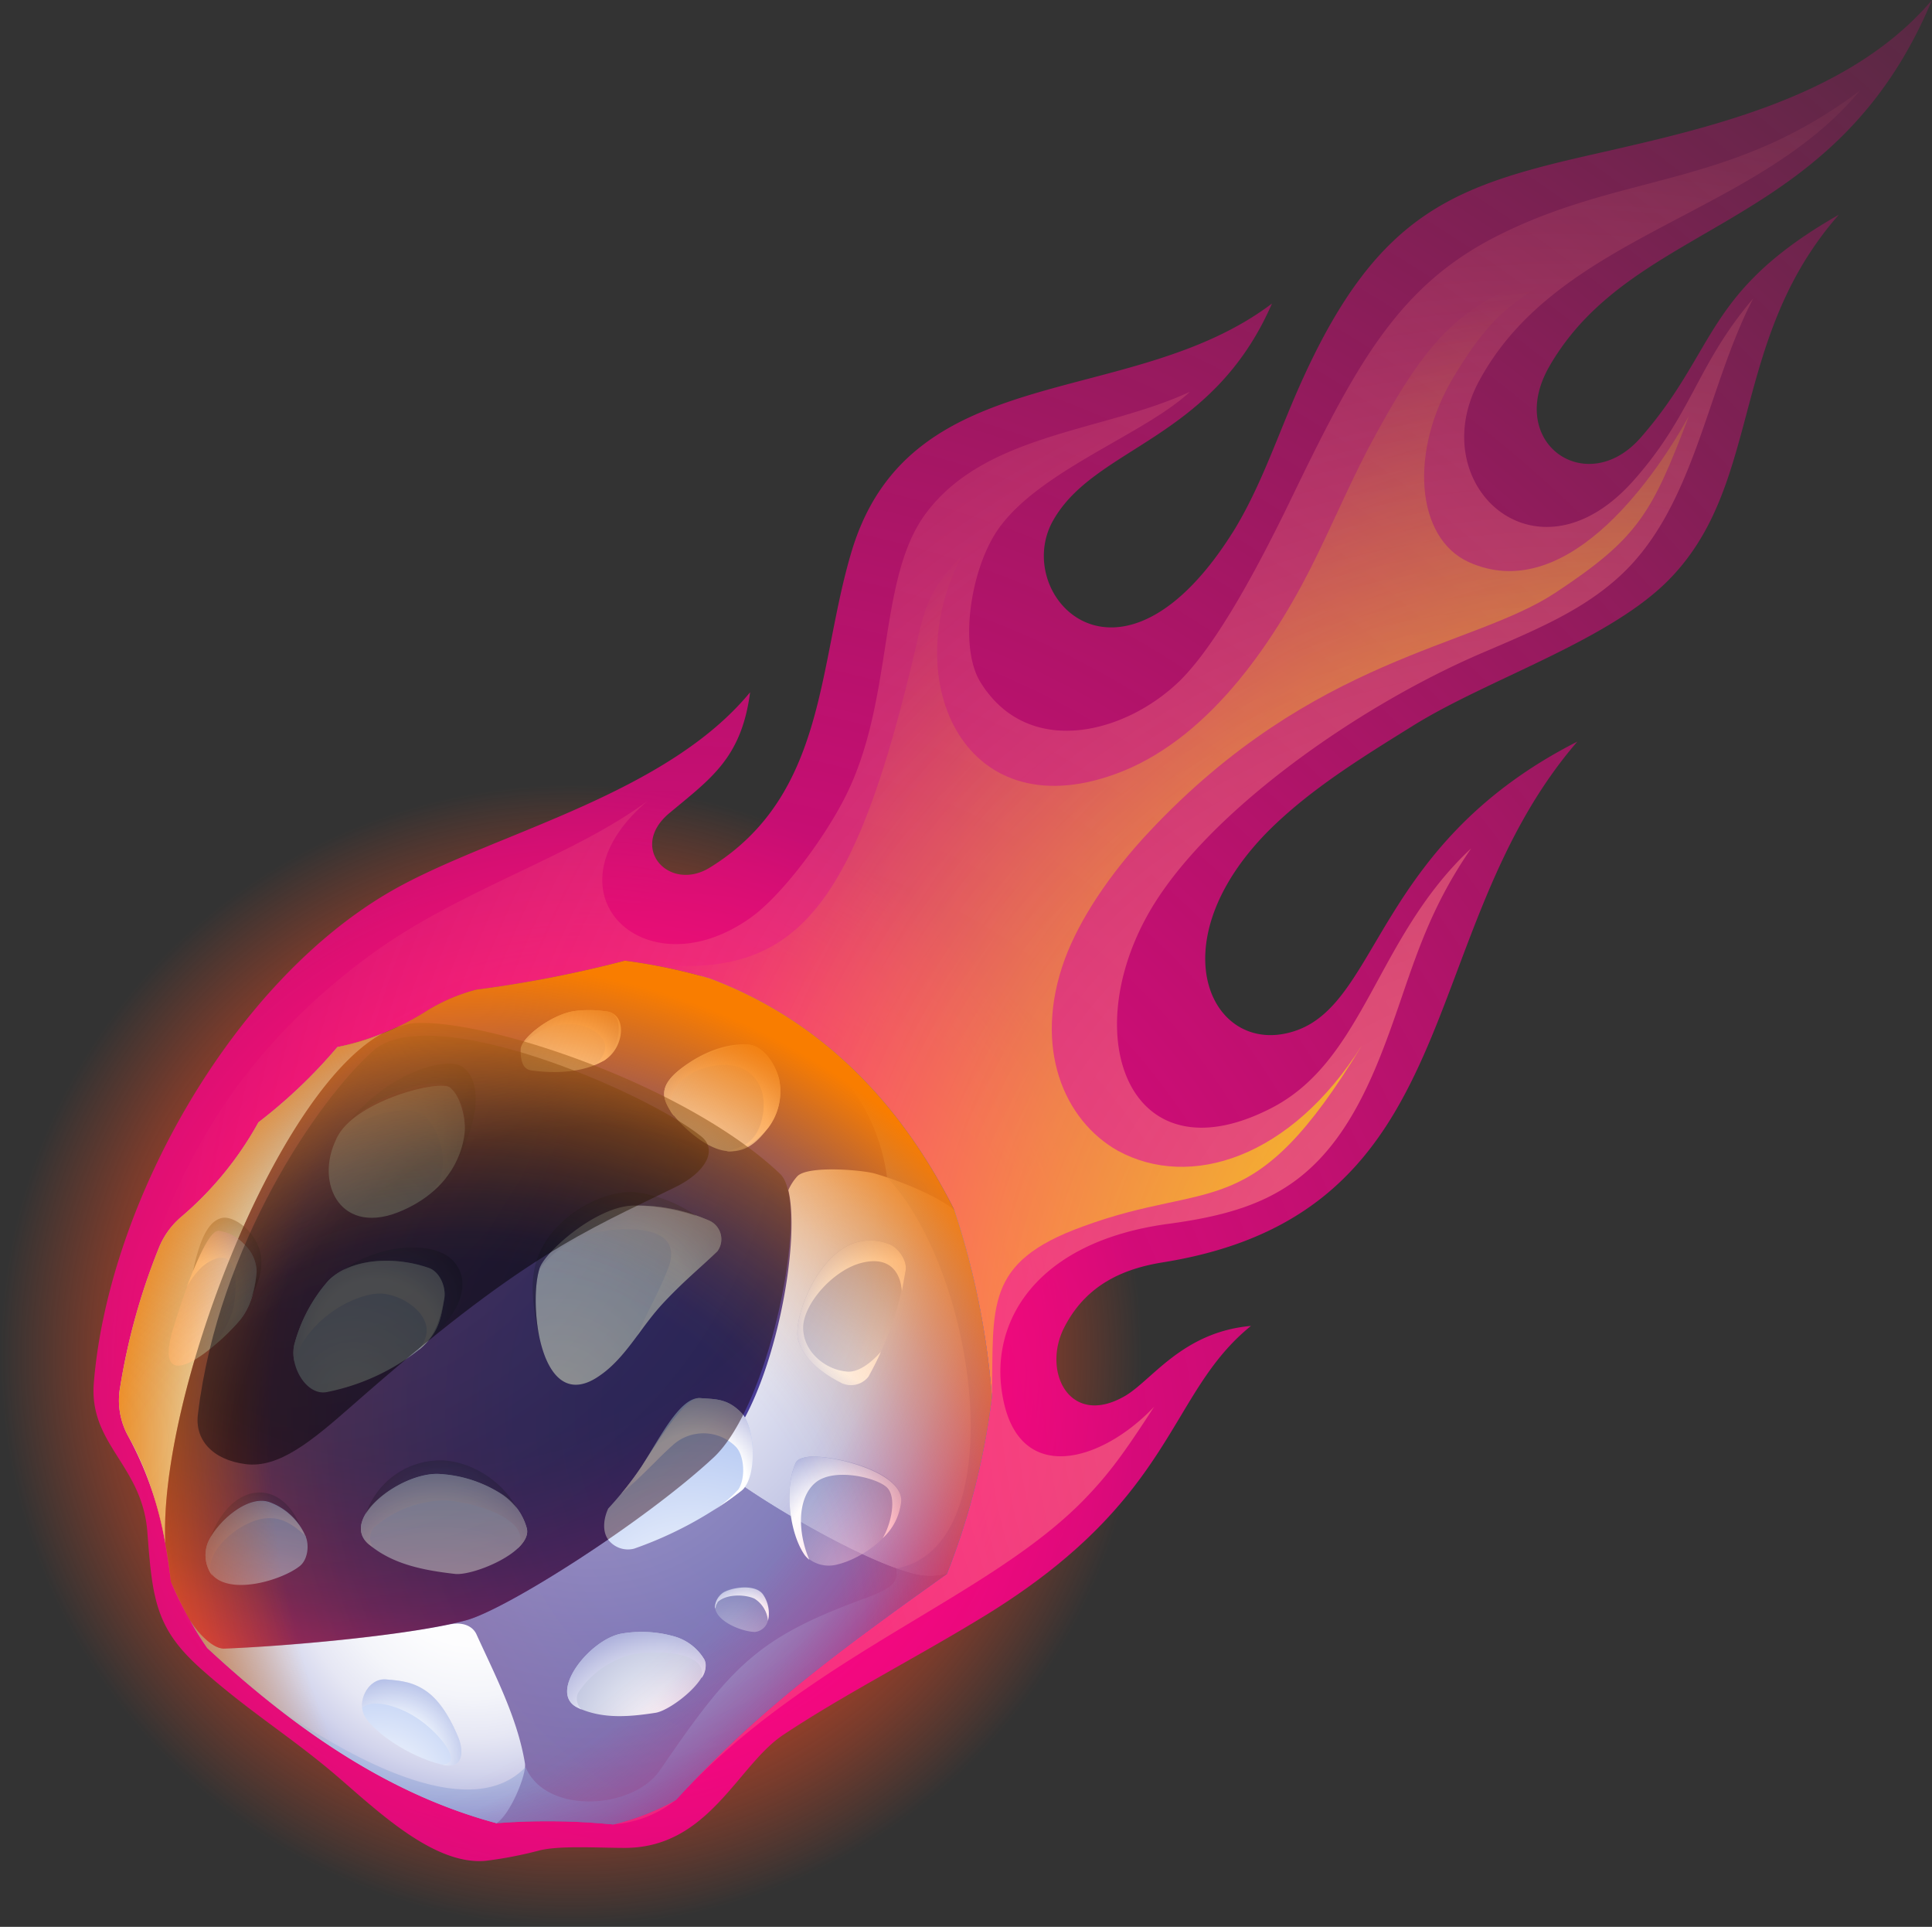 <svg xmlns="http://www.w3.org/2000/svg" xmlns:xlink="http://www.w3.org/1999/xlink" viewBox="0 0 313.2 312.3"><rect x="0" y="0" width="313.2" height="312.3" fill="#333333" stroke="none"/><defs><radialGradient id="f44a0681-b1c2-410f-978e-52f2ff9a4f44" cx="92.59" cy="219.72" r="92.59" gradientUnits="userSpaceOnUse"><stop offset="0.36" stop-color="#ff4c1f"></stop><stop offset="0.42" stop-color="#ff4c1f" stop-opacity="0.95"></stop><stop offset="0.52" stop-color="#ff4c1f" stop-opacity="0.82"></stop><stop offset="0.66" stop-color="#ff4c1f" stop-opacity="0.62"></stop><stop offset="0.83" stop-color="#ff4c1f" stop-opacity="0.33"></stop><stop offset="1" stop-color="#ff4c1f" stop-opacity="0"></stop></radialGradient><radialGradient id="e47c5cc0-fd03-4e21-ae87-fdd082c2459b" cx="107.66" cy="236.9" r="382.34" gradientUnits="userSpaceOnUse"><stop offset="0" stop-color="#ff008b"></stop><stop offset="1" stop-color="#ff008b" stop-opacity="0"></stop></radialGradient><radialGradient id="f75195a8-c2d0-49b6-a747-f2b231c70b39" cx="252.66" cy="224.98" r="231.65" gradientUnits="userSpaceOnUse"><stop offset="0" stop-color="#ff8080"></stop><stop offset="1" stop-color="#ff8080" stop-opacity="0"></stop></radialGradient><radialGradient id="a81b3938-ccd4-4e90-8778-4d68cd719cff" cx="272.8" cy="224.45" r="179.93" gradientUnits="userSpaceOnUse"><stop offset="0" stop-color="#ffed00"></stop><stop offset="1" stop-color="#ffed00" stop-opacity="0"></stop></radialGradient><radialGradient id="a9c41c60-ffb5-4e5d-a975-35ab1486e35e" cx="137.19" cy="229.23" r="127.57" gradientUnits="userSpaceOnUse"><stop offset="0" stop-color="#473c96"></stop><stop offset="0.27" stop-color="#493c95"></stop><stop offset="0.42" stop-color="#523d91"></stop><stop offset="0.54" stop-color="#603f8b"></stop><stop offset="0.65" stop-color="#734283"></stop><stop offset="0.74" stop-color="#8d4678"></stop><stop offset="0.83" stop-color="#ad4a6a"></stop><stop offset="0.92" stop-color="#d24f5b"></stop><stop offset="0.99" stop-color="#fc5548"></stop><stop offset="1" stop-color="#ff5547"></stop></radialGradient><radialGradient id="a2fcba37-2bb8-4d15-b435-91d81e3701cd" cx="95.75" cy="223.79" r="137.4" gradientUnits="userSpaceOnUse"><stop offset="0" stop-color="#fff"></stop><stop offset="0.08" stop-color="#ececf7"></stop><stop offset="0.3" stop-color="#b9bce1"></stop><stop offset="0.52" stop-color="#9196d0"></stop><stop offset="0.71" stop-color="#747bc3"></stop><stop offset="0.88" stop-color="#626abc"></stop><stop offset="1" stop-color="#5c64b9"></stop></radialGradient><radialGradient id="a91f1df4-ec5b-46d2-aeaf-d44323222624" cx="83.94" cy="240.31" r="94.79" gradientUnits="userSpaceOnUse"><stop offset="0.57" stop-color="#dbffff"></stop><stop offset="0.75" stop-color="#aac3e4"></stop><stop offset="1" stop-color="#5c64b9"></stop></radialGradient><radialGradient id="a380c63d-1bca-4360-939a-49d0de27bd0b" cx="78.27" cy="193.27" r="111.66" gradientUnits="userSpaceOnUse"><stop offset="0" stop-color="#fff"></stop><stop offset="0.18" stop-color="#fcfcfe"></stop><stop offset="0.34" stop-color="#f1f2f9"></stop><stop offset="0.49" stop-color="#dfe1f1"></stop><stop offset="0.63" stop-color="#c6c9e6"></stop><stop offset="0.77" stop-color="#a5aad9"></stop><stop offset="0.9" stop-color="#7e84c8"></stop><stop offset="1" stop-color="#5c64b9"></stop></radialGradient><radialGradient id="e5432d40-2489-4380-a7e0-8a2150c61edc" cx="76.71" cy="252.5" r="52.02" gradientUnits="userSpaceOnUse"><stop offset="0" stop-color="#fff"></stop><stop offset="0.27" stop-color="#fdfdfe"></stop><stop offset="0.43" stop-color="#f4f5fa"></stop><stop offset="0.56" stop-color="#e6e7f4"></stop><stop offset="0.67" stop-color="#d2d4ec"></stop><stop offset="0.77" stop-color="#b8bce1"></stop><stop offset="0.87" stop-color="#999ed3"></stop><stop offset="0.95" stop-color="#747ac3"></stop><stop offset="1" stop-color="#5c64b9"></stop></radialGradient><radialGradient id="f52ace21-ed8d-46df-ac94-589a58ff3364" cx="60.4" cy="199.31" r="29.7" gradientUnits="userSpaceOnUse"><stop offset="0" stop-color="#fff"></stop><stop offset="1" stop-color="#b1c6f2"></stop></radialGradient><radialGradient id="f450f2f1-c336-47c4-9aac-cc398b6b8c9b" cx="92.46" cy="174.19" r="22.65" xlink:href="#f52ace21-ed8d-46df-ac94-589a58ff3364"></radialGradient><radialGradient id="bdce6429-6057-4dd5-8877-c418acc34197" cx="111.7" cy="186.89" r="26.42" xlink:href="#f52ace21-ed8d-46df-ac94-589a58ff3364"></radialGradient><radialGradient id="b6bf1c49-2af2-4400-a46c-82c0a6543845" cx="146.24" cy="225.97" r="27.59" gradientUnits="userSpaceOnUse"><stop offset="0" stop-color="#fff"></stop><stop offset="1" stop-color="#7682ba"></stop></radialGradient><radialGradient id="ae9e6af5-b091-43d0-85ba-2acf6705dd94" cx="137.4" cy="255.95" r="17.32" xlink:href="#b6bf1c49-2af2-4400-a46c-82c0a6543845"></radialGradient><radialGradient id="b40cfee0-24b5-429b-974c-8f2d92acfeb9" cx="61.51" cy="290.8" r="22.24" xlink:href="#f52ace21-ed8d-46df-ac94-589a58ff3364"></radialGradient><radialGradient id="ef5a4756-112e-4f88-a7b9-cf7574f24a55" cx="63.36" cy="189.07" r="19.37" gradientUnits="userSpaceOnUse"><stop offset="0.38" stop-color="#fff"></stop><stop offset="0.62" stop-color="#c3c6e5"></stop><stop offset="1" stop-color="#5c64b9"></stop></radialGradient><radialGradient id="fbb91a3d-06b4-4d8d-96ac-cb7b2d8c81d2" cx="92.88" cy="172.26" r="14.41" xlink:href="#ef5a4756-112e-4f88-a7b9-cf7574f24a55"></radialGradient><radialGradient id="f7e49fa7-944b-43f3-95b9-5e0d9fdd1b6c" cx="-260.17" cy="725.63" r="29.69" gradientTransform="translate(198.1 -531.8) rotate(-9.2)" xlink:href="#f52ace21-ed8d-46df-ac94-589a58ff3364"></radialGradient><radialGradient id="e90fe6a8-369c-41c2-881e-b1a25391cc2c" cx="-255.16" cy="717.95" r="27.01" gradientTransform="translate(198.1 -531.8) rotate(-9.2)" xlink:href="#ef5a4756-112e-4f88-a7b9-cf7574f24a55"></radialGradient><radialGradient id="babba478-8409-4b7b-86c7-201d33b7b2f4" cx="32.73" cy="221.34" r="28.86" xlink:href="#f52ace21-ed8d-46df-ac94-589a58ff3364"></radialGradient><radialGradient id="b2ebb52a-5dda-4f09-98d7-8ae40bfc856f" cx="31.17" cy="211.54" r="18.27" xlink:href="#ef5a4756-112e-4f88-a7b9-cf7574f24a55"></radialGradient><radialGradient id="f14f6149-3355-4e02-9947-c89ffe593d9b" cx="90.68" cy="226.83" r="47.91" xlink:href="#f52ace21-ed8d-46df-ac94-589a58ff3364"></radialGradient><radialGradient id="b2dd39f9-c320-4175-82c4-78566b17655e" cx="102.73" cy="209.85" r="23.16" xlink:href="#ef5a4756-112e-4f88-a7b9-cf7574f24a55"></radialGradient><radialGradient id="b0b2cdd8-93af-45cd-9e7b-cf840b13066e" cx="117.04" cy="181.81" r="19.4" xlink:href="#ef5a4756-112e-4f88-a7b9-cf7574f24a55"></radialGradient><radialGradient id="ebb3ef89-b03a-4492-916b-52edff3d4761" cx="143.74" cy="214.57" r="27.3" xlink:href="#ef5a4756-112e-4f88-a7b9-cf7574f24a55"></radialGradient><radialGradient id="acc25cbb-6196-4303-8bfc-81ae4775356b" cx="-672.64" cy="1271.16" r="34.77" gradientTransform="translate(316.5 -1159.8) rotate(-19.7)" xlink:href="#f52ace21-ed8d-46df-ac94-589a58ff3364"></radialGradient><radialGradient id="af119c2e-ffc3-4aaf-8322-945836ee4a27" cx="-664.36" cy="1250.04" r="22.93" gradientTransform="translate(316.5 -1159.8) rotate(-19.7)" xlink:href="#ef5a4756-112e-4f88-a7b9-cf7574f24a55"></radialGradient><radialGradient id="f8a51f8b-6d61-416a-aa00-ee7720f1b1c4" cx="136.33" cy="249.77" r="22.04" xlink:href="#ef5a4756-112e-4f88-a7b9-cf7574f24a55"></radialGradient><radialGradient id="bd1ee9b7-4afc-4ab9-a562-2922b4fd6160" cx="-599.38" cy="1123.96" r="20.91" gradientTransform="translate(293.5 -985.4) rotate(-16.8)" xlink:href="#f52ace21-ed8d-46df-ac94-589a58ff3364"></radialGradient><radialGradient id="fcbf1648-b3f5-412b-a32b-8fb9610af739" cx="-597.14" cy="1117.32" r="21.21" gradientTransform="translate(293.5 -985.4) rotate(-16.8)" xlink:href="#ef5a4756-112e-4f88-a7b9-cf7574f24a55"></radialGradient><radialGradient id="e434dc78-83fe-4211-81b4-e26ec1eac999" cx="-249.26" cy="774.67" r="54.23" gradientTransform="translate(194.6 -525.9) rotate(-9.1)" xlink:href="#f52ace21-ed8d-46df-ac94-589a58ff3364"></radialGradient><radialGradient id="ea79dd6a-9045-4ff9-98a8-f2940a00261a" cx="-246.23" cy="755.7" r="29.93" gradientTransform="translate(194.6 -525.9) rotate(-9.1)" xlink:href="#ef5a4756-112e-4f88-a7b9-cf7574f24a55"></radialGradient><radialGradient id="bf324a2d-e6fa-4c39-b7c5-927ea435bd47" cx="64.09" cy="284.26" r="17.6" xlink:href="#ef5a4756-112e-4f88-a7b9-cf7574f24a55"></radialGradient><radialGradient id="be48602b-153c-4956-96b8-3d2a87c2985c" cx="107.19" cy="280.67" r="34.91" xlink:href="#b6bf1c49-2af2-4400-a46c-82c0a6543845"></radialGradient><radialGradient id="fd951c88-d289-4402-a343-744b7100f0a2" cx="107.28" cy="285.74" r="31.32" xlink:href="#ef5a4756-112e-4f88-a7b9-cf7574f24a55"></radialGradient><radialGradient id="fcc31099-53d7-451c-bcad-ad100d1c5d2b" cx="119.09" cy="270.99" r="15.75" xlink:href="#b6bf1c49-2af2-4400-a46c-82c0a6543845"></radialGradient><radialGradient id="a95ef220-d155-4a39-a904-bb81b9169c3e" cx="121.1" cy="264.35" r="12.02" xlink:href="#ef5a4756-112e-4f88-a7b9-cf7574f24a55"></radialGradient><radialGradient id="af4f85b2-a589-4728-b57f-c27f723748cc" cx="72.02" cy="210.34" r="94.83" xlink:href="#a91f1df4-ec5b-46d2-aeaf-d44323222624"></radialGradient><radialGradient id="a2c36e27-fadb-49fc-b0dd-5491ffb3dda8" cx="64.2" cy="212.16" r="13.42" gradientUnits="userSpaceOnUse"><stop offset="0" stop-color="#8cb1ff"></stop><stop offset="1"></stop></radialGradient><radialGradient id="b235608e-f09f-411f-8f44-a70b0a5a094a" cx="36.83" cy="203.89" r="6.07" xlink:href="#a2c36e27-fadb-49fc-b0dd-5491ffb3dda8"></radialGradient><radialGradient id="e81a4447-bef5-4ca2-b7c3-f62060661ff4" cx="67.44" cy="184.21" r="13.13" xlink:href="#a2c36e27-fadb-49fc-b0dd-5491ffb3dda8"></radialGradient><radialGradient id="f2b6b253-41ca-49ab-a40b-1578523be55b" cx="100.46" cy="207.04" r="17.13" xlink:href="#a2c36e27-fadb-49fc-b0dd-5491ffb3dda8"></radialGradient><radialGradient id="a9689751-f9b5-41c8-a994-cca8ef7d29cd" cx="71.56" cy="248.38" r="14.63" xlink:href="#a2c36e27-fadb-49fc-b0dd-5491ffb3dda8"></radialGradient><radialGradient id="b2a2559f-1d48-42ff-9a2b-e93f8a16daec" cx="41.76" cy="248.5" r="8.33" xlink:href="#a2c36e27-fadb-49fc-b0dd-5491ffb3dda8"></radialGradient><radialGradient id="a317da30-e6d0-487f-812d-4754551079de" cx="45.58" cy="171.97" r="108.95" gradientUnits="userSpaceOnUse"><stop offset="0" stop-color="#7888b6"></stop><stop offset="1"></stop></radialGradient><radialGradient id="e797b145-3675-4a02-ade8-44223f39a175" cx="169.1" cy="232.99" r="156.46" gradientUnits="userSpaceOnUse"><stop offset="0.8" stop-color="#f98100" stop-opacity="0"></stop><stop offset="0.89" stop-color="#f98100" stop-opacity="0.49"></stop><stop offset="0.97" stop-color="#f98100" stop-opacity="0.86"></stop><stop offset="1" stop-color="#f98100"></stop></radialGradient><radialGradient id="b816fe10-4f04-479a-ab9a-9ede7045bf4c" cx="28.07" cy="184.91" r="156.46" gradientUnits="userSpaceOnUse"><stop offset="0.73" stop-color="#f90053" stop-opacity="0"></stop><stop offset="0.76" stop-color="#f90053" stop-opacity="0.02"></stop><stop offset="0.79" stop-color="#f90053" stop-opacity="0.09"></stop><stop offset="0.83" stop-color="#f90053" stop-opacity="0.19"></stop><stop offset="0.87" stop-color="#f90053" stop-opacity="0.34"></stop><stop offset="0.91" stop-color="#f90053" stop-opacity="0.53"></stop><stop offset="0.96" stop-color="#f90053" stop-opacity="0.76"></stop><stop offset="1" stop-color="#f90053"></stop></radialGradient><radialGradient id="f0d275df-f28a-4299-a3a5-038e68855bd8" cx="94.82" cy="240.3" r="97.58" gradientUnits="userSpaceOnUse"><stop offset="0.59"></stop><stop offset="1" stop-color="#9c88b6"></stop></radialGradient><radialGradient id="faeb8512-3b15-47a3-99bc-77b791187572" cx="70.68" cy="164.49" r="108.95" gradientUnits="userSpaceOnUse"><stop offset="0.64"></stop><stop offset="0.68" stop-color="#060002"></stop><stop offset="0.72" stop-color="#160007"></stop><stop offset="0.77" stop-color="#300010"></stop><stop offset="0.83" stop-color="#55001c"></stop><stop offset="0.89" stop-color="#84002c"></stop><stop offset="0.94" stop-color="#bd003f"></stop><stop offset="1" stop-color="#f90053"></stop></radialGradient><radialGradient id="a5e33f5f-f35f-4040-acfd-09c4fe781fbf" cx="74.77" cy="266.49" r="110.57" gradientUnits="userSpaceOnUse"><stop offset="0.56" stop-color="#f97d00" stop-opacity="0"></stop><stop offset="0.6" stop-color="#f97d00" stop-opacity="0.02"></stop><stop offset="0.66" stop-color="#f97d00" stop-opacity="0.09"></stop><stop offset="0.72" stop-color="#f97d00" stop-opacity="0.19"></stop><stop offset="0.79" stop-color="#f97d00" stop-opacity="0.34"></stop><stop offset="0.86" stop-color="#f97d00" stop-opacity="0.53"></stop><stop offset="0.93" stop-color="#f97d00" stop-opacity="0.76"></stop><stop offset="1" stop-color="#f97d00"></stop></radialGradient></defs><g style="isolation:isolate"><g id="a6a67e0a-9885-41c5-9eee-e737679ebc12" data-name="Layer 2"><g id="a0abbc63-9b1a-4a8f-88cc-0dc4fa111530" data-name="Layer 1"><circle cx="92.6" cy="219.7" r="92.6" fill="url(#f44a0681-b1c2-410f-978e-52f2ff9a4f44)" style="mix-blend-mode:screen"></circle><path d="M15.2,224.3c-.7,9.9,7.9,13.2,8.7,24.1s1.4,15.6,8.7,22.1,13.6,10.4,20.4,16,16.7,15.9,25.7,15.1a65.1,65.1,0,0,0,8.8-1.7c3.3-.8,9.4-.4,13.8-.4,13.5,0,18.2-13.2,25.5-18.2,9.7-6.5,22.1-12.8,33.3-19.7,30.7-19,29.1-35.7,42.7-46.7-11.2,1-16.1,8.9-20.5,11.4-8.9,5.1-13.4-4-9.8-11.1s9.8-9.6,16-10.6c50-8,40.3-53.2,67.2-84.4-32.5,16.5-32,42-45.5,46.8s-23-13.7-4.6-32.3c6.8-6.8,15.3-12,23.5-17.1,11.9-7.4,30.7-13.4,40.7-22.9C286,79.2,280,55.4,298.1,34.8,276.2,47.3,278.5,56.6,266,70.9c-8.7,10-21.9,1-14.9-11.4C265,35.2,297.3,38.1,313.2,0c-14,16.5-38.4,21.2-57.5,25.6-22.3,5.2-34.3,10.5-47,41.6-2.6,6.3-5,12.7-8.5,18.5-18.5,30-36.3,10.8-29.5-1.3s25.8-12.9,35.5-35.2c-22.9,17.3-58.3,8.7-68,39.7-5.7,18.5-4,39.9-23.1,51.7-6.6,4.1-13.3-3.2-6.6-8.8s11.7-8.9,13.1-19.6c-13.5,16.4-40.4,22.6-56.7,31.4C38.2,158,17.5,194.9,15.2,224.3Z" fill-rule="evenodd" fill="url(#e47c5cc0-fd03-4e21-ae87-fdd082c2459b)" style="mix-blend-mode:screen"></path><path d="M109.6,291.7c21.3-23.3,50.2-32.4,66-48.5,4.2-4.3,6.7-7.8,11.5-15.2-8.5,9-22.1,13-24.6-1.9-2.1-12.2,5.8-24.8,26.6-27.7,16.6-2.2,26.6-6.8,34.7-27.3,4.7-11.8,6.4-21.6,14.7-33.6-15.6,14.5-17.2,34.6-32.8,42.3-22.6,11.3-31.2-11.8-19.2-32.3,9.4-16,33.6-33,53.6-41.6,8.9-3.8,16-6.8,21.9-12,12.7-11.1,14.5-30.6,22.2-45.5-9.2,10.8-9.8,18.7-19.4,29.5-15.7,17.7-34,.7-25.1-16,12.8-24,44.8-26.7,61.8-47.2C280.8,30.3,263.6,28,243.6,37.8c-16.9,8.2-23.7,21.1-34.7,43.9-4.4,9-11.4,22.6-17.8,28.8-9,8.6-24.6,12.4-32.2,0-3.5-5.8-1.5-18.4,2.9-24.7,6.6-9.5,23.9-15.5,31.1-22.3-14,6.5-33.1,6.7-42.8,19.7-7.9,10.6-5.1,30-13,45.8-3.5,7-10.5,16.3-15.5,19.8-17.1,12.1-34.1-4.2-16.6-19-12.4,9.2-30.7,14.4-45.4,25.3C40.4,169.4,24,190.4,19.3,227.2a11.5,11.5,0,0,0,1.5,5.6c3.7,6.5,5.9,14.5,6.9,23.5a26.4,26.4,0,0,0,5.9,10.8c15.5,14.4,30.5,24,46.9,28.4a108.6,108.6,0,0,1,18.9.2,18.4,18.4,0,0,0,10.2-4Z" fill-rule="evenodd" opacity="0.75" fill="url(#f75195a8-c2d0-49b6-a747-f2b231c70b39)" style="mix-blend-mode:screen"></path><path d="M101.3,155.7l59.5,70.7c.3-14.7-1.3-21.8,14.7-27.6,21.1-7.8,27.5,0,45.3-29.4-11.5,18.3-27.9,23.5-39.6,17.1-8.7-4.9-13.8-16.7-8.6-31,2.4-6.5,7.3-13.9,13.8-20.8,26.6-28.3,52.2-29.7,65.7-38.6s15.7-12.9,21.7-28.7c-6.3,11.4-20.4,30.6-35.7,23.7-8.6-3.9-9.7-18-2.4-30.1s10.7-12.2,20.5-19.1c-18.2,6.9-23,10-33,28.2-3.5,6.3-6.3,12.9-9.5,19.5-6.6,13.7-17.1,29.5-31.7,35.4-25.5,10.2-36.7-14.6-26.1-34.9-6.3,6.5-6.1,9.5-8.1,17.6-10.3,42.7-20.4,52.1-46.5,48Z" fill-rule="evenodd" fill="url(#a81b3938-ccd4-4e90-8778-4d68cd719cff)" style="mix-blend-mode:screen"></path><path d="M41.9,181.9a55.1,55.1,0,0,1-12.6,15.4,12.9,12.9,0,0,0-3.6,5.1,104.2,104.2,0,0,0-6.2,22.3,12,12,0,0,0,1.3,8.1c3.7,6.5,5.9,14.5,6.9,23.5a62.1,62.1,0,0,0,5.9,10.8c15.5,14.4,30.5,24,46.9,28.4a108.6,108.6,0,0,1,18.9.2,39.2,39.2,0,0,0,10.2-4c13-14.3,26.6-24.3,43.9-36.6a116.7,116.7,0,0,0,7.3-28.7,128.8,128.8,0,0,0-6.1-30.3c-9.2-18.3-22.3-31-39.6-37.5a91.4,91.4,0,0,0-13.8-2.9,193.6,193.6,0,0,1-24.1,4.7,29.5,29.5,0,0,0-7.8,3.3,43.9,43.9,0,0,1-14.7,6,83.4,83.4,0,0,1-12.8,12.2Z" fill-rule="evenodd" fill="url(#a9c41c60-ffb5-4e5d-a975-35ab1486e35e)"></path><path d="M117.6,234.5v-.3a20.3,20.3,0,0,1-2,2.1c-11.1,10.3-33.4,24.5-40,26.3-8.8,2.4-28.5,4.2-39.2,4.6-1.8.1-3.9-2.1-5.6-4.6a49.2,49.2,0,0,0,2.8,4.5c15.5,14.4,30.5,24,46.9,28.4a108.6,108.6,0,0,1,18.9.2,39.2,39.2,0,0,0,10.2-4c13-14.3,26.6-24.3,43.9-36.6a10.9,10.9,0,0,1-4.4.2c-7-1.3-21.3-9.4-28.7-14.5-.6-.4-2.4-3.3-2.8-6.3Z" fill-rule="evenodd" opacity="0.5" fill="url(#a2fcba37-2bb8-4d15-b435-91d81e3701cd)" style="mix-blend-mode:multiply"></path><path d="M26.8,250.1C25.7,226.5,44.6,177,62,167.5a36.2,36.2,0,0,1-7.3,2.2,83.4,83.4,0,0,1-12.8,12.2,55.1,55.1,0,0,1-12.6,15.4,12.9,12.9,0,0,0-3.6,5.1,104.2,104.2,0,0,0-6.2,22.3,12,12,0,0,0,1.3,8.1,56.1,56.1,0,0,1,6,17.3Z" fill-rule="evenodd" fill="url(#a91f1df4-ec5b-46d2-aeaf-d44323222624)" style="mix-blend-mode:multiply"></path><path d="M117.6,234.5c.4,3,2.2,5.9,2.8,6.3,7.4,5.1,21.7,13.2,28.7,14.5a10.9,10.9,0,0,0,4.4-.2,116.7,116.7,0,0,0,7.3-28.7,128.8,128.8,0,0,0-6.1-30.3c-2.7-2.2-8.4-4.6-12.9-5.9-2.2-.6-10.7-1.3-12.5.4a8.2,8.2,0,0,0-1.5,2.3c2.1,8.6-2.4,32.6-10.2,41.6Z" fill-rule="evenodd" fill="url(#a380c63d-1bca-4360-939a-49d0de27bd0b)" style="mix-blend-mode:multiply"></path><path d="M77.2,264.8c-.6-1.2-2.1-2-4.4-1.5-9.7,2-26.7,3.5-36.4,3.9-1.8.1-3.9-2.1-5.6-4.6a49.2,49.2,0,0,0,2.8,4.5c15.5,14.4,30.5,24,46.9,28.4,2.2-1.4,4.9-7.9,4.6-9.7-1.2-7.3-4.8-14.2-7.9-21Z" fill-rule="evenodd" fill="url(#e5432d40-2489-4380-a7e0-8a2150c61edc)" style="mix-blend-mode:multiply"></path><path d="M54.9,183.9c-4.1,7.1-.2,16.4,9.6,12.6,7.8-3.1,10.3-8.8,10.8-12.7.3-2.2-.6-6.1-2.3-7.5s-14.8,2-18.1,7.6Z" fill-rule="evenodd" fill="url(#f52ace21-ed8d-46df-ac94-589a58ff3364)" style="mix-blend-mode:multiply"></path><path d="M92.9,163.9c-3.8.7-8.5,4.4-8.5,6.2s.3,3.2,1.8,3.4c3.7.5,8.3.4,11.7-1.6s3.9-7.8.2-8a18.1,18.1,0,0,0-5.2,0Z" fill-rule="evenodd" fill="url(#f450f2f1-c336-47c4-9aac-cc398b6b8c9b)" style="mix-blend-mode:multiply"></path><path d="M121.3,169.3c-4-.3-8.3,1.7-11.4,4.3s-2.4,4.5-1.3,6.3,5.2,6,8.8,6.6,5.6-1.7,7.2-3.8a9.8,9.8,0,0,0,1.7-7.8c-.6-2.4-2.5-5.4-5-5.6Z" fill-rule="evenodd" fill="url(#bdce6429-6057-4dd5-8877-c418acc34197)" style="mix-blend-mode:multiply"></path><path d="M138.1,201.6a8.3,8.3,0,0,1,6.4.2c1.4.8,2.6,2.7,2.3,4.2a53.6,53.6,0,0,1-6,17.1,3.6,3.6,0,0,1-4.3,1.1c-3-1.5-6.2-3.8-7.1-7s2.7-13.2,8.7-15.6Z" fill-rule="evenodd" opacity="0.5" fill="url(#b6bf1c49-2af2-4400-a46c-82c0a6543845)" style="mix-blend-mode:multiply"></path><path d="M131.2,236.1c-.8.1-1.9.3-2.2,1-1.9,4.1-1,11.5,1.5,15a5.3,5.3,0,0,0,5.1,1.5c4.4-1,10.3-5.3,10.5-10.3s-11.4-7.5-14.9-7.2Z" fill-rule="evenodd" opacity="0.5" fill="url(#ae9e6af5-b091-43d0-85ba-2acf6705dd94)" style="mix-blend-mode:multiply"></path><path d="M62.6,272.2c-2.9-.3-4.9,3.7-3.4,6.1s6.8,6.3,12.4,7.7c3.6.9,3.6-2.2,2.7-4.4s-2.5-5.4-4.8-7.2-4.5-2-6.9-2.2Z" fill-rule="evenodd" fill="url(#b40cfee0-24b5-429b-974c-8f2d92acfeb9)" style="mix-blend-mode:multiply"></path><path d="M54.5,184.6c5.2-4.6,11.1-5.3,13.6-4.2s5.1,7.4,2.8,11.6a11.3,11.3,0,0,1-1,1.3,14.3,14.3,0,0,0,5.4-9.5c.3-2.2-.6-6.1-2.3-7.5s-14.8,2-18.1,7.6a4.3,4.3,0,0,0-.4.7Z" fill-rule="evenodd" opacity="0.5" fill="url(#ef5a4756-112e-4f88-a7b9-cf7574f24a55)" style="mix-blend-mode:multiply"></path><path d="M84.7,169.2c2.7-2.5,6.7-4.1,10.4-2.7a5.1,5.1,0,0,1,2.3,1.5c1.5,1.8.3,3.4-.8,4.5l1.3-.6c2.3-1.4,3.9-7.8.2-8a18.1,18.1,0,0,0-5.2,0c-3.3.6-7.1,3.4-8.2,5.3Z" fill-rule="evenodd" fill="url(#fbb91a3d-06b4-4d8d-96ac-cb7b2d8c81d2)" style="mix-blend-mode:multiply"></path><path d="M53.2,207.6a25.6,25.6,0,0,0-5.4,10c-1.1,3.5,1.8,8.8,5.3,8A35.2,35.2,0,0,0,68,218.7c2.9-2.5,3.4-4.4,4-8.1.4-1.9-.7-4.5-2.5-5.1-5.7-2-12.8-1.5-16.3,2.1Z" fill-rule="evenodd" fill="url(#f7e49fa7-944b-43f3-95b9-5e0d9fdd1b6c)" style="mix-blend-mode:multiply"></path><path d="M47.7,220.6c2.4-7.4,10.8-11.4,14.6-10.9s8,3.9,6.6,7.3a5.9,5.9,0,0,1-1,1.7H68c2.9-2.5,3.4-4.4,4-8.1.4-1.9-.7-4.5-2.5-5.1-5.7-2-12.8-1.5-16.3,2.1a25.6,25.6,0,0,0-5.4,10,6.1,6.1,0,0,0-.1,3Z" fill-rule="evenodd" fill="url(#e90fe6a8-369c-41c2-881e-b1a25391cc2c)" style="mix-blend-mode:multiply"></path><path d="M35.5,199.5c-2.1-.2-5.4,9.3-7.3,15.4-3.7,11.8,5.6,4.8,10.4-.6,2-2.2,2.8-5.3,3-8.3a6.2,6.2,0,0,0-2-4.3,6.9,6.9,0,0,0-4.1-2.2Z" fill-rule="evenodd" fill="url(#babba478-8409-4b7b-86c7-201d33b7b2f4)" style="mix-blend-mode:multiply"></path><path d="M34.3,204.3c5.1-2.6,4,6.5,3.3,8.5a23.3,23.3,0,0,1-2.7,5.1,31.7,31.7,0,0,0,3.7-3.6c2-2.2,2.8-5.3,3-8.3a6.2,6.2,0,0,0-2-4.3,6.9,6.9,0,0,0-4.1-2.2c-1.4-.1-3.4,4.3-5.2,9,1.1-1.8,2.4-3.5,4-4.2Z" fill-rule="evenodd" fill="url(#b2ebb52a-5dda-4f09-98d7-8ae40bfc856f)" style="mix-blend-mode:multiply"></path><path d="M102.6,195.4c-6.1.2-14.2,7.5-15.1,10.1-1.9,5.5,0,24.4,9.8,17.4,4.2-2.9,6.7-8,10.2-11.7s6-5.7,8.8-8.4a3.3,3.3,0,0,0-1.4-5,29,29,0,0,0-12.3-2.4Z" fill-rule="evenodd" fill="url(#f14f6149-3355-4e02-9947-c89ffe593d9b)" style="mix-blend-mode:multiply"></path><path d="M103.5,199.3c4,.4,6.4,2.2,4.8,6.3s-3.4,7-5,10.9a54.3,54.3,0,0,1,4.2-5.3c3.2-3.5,6-5.7,8.8-8.4a3.3,3.3,0,0,0-1.4-5,29,29,0,0,0-12.3-2.4c-6.1.2-14.2,7.5-15.1,10.1a.4.4,0,0,1-.1.3c3.1-4.3,8.8-7.1,16.1-6.5Z" fill-rule="evenodd" opacity="0.5" fill="url(#b2dd39f9-c320-4175-82c4-78566b17655e)" style="mix-blend-mode:multiply"></path><path d="M116.8,172.6c4.8-.3,7.6,3.2,6.9,7.8s-3.1,5.5-5.9,6.2c2.5.2,5.2-1.9,6.8-3.9a9.8,9.8,0,0,0,1.7-7.8c-.6-2.4-2.5-5.4-5-5.6s-8.3,1.7-11.4,4.3-2.4,4.5-1.3,6.3a3.6,3.6,0,0,0,.7,1c-1-2.8-.4-5.2,3.3-7.2a12.4,12.4,0,0,1,4.2-1.1Z" fill-rule="evenodd" fill="url(#b0b2cdd8-93af-45cd-9e7b-cf840b13066e)" style="mix-blend-mode:multiply"></path><path d="M146.2,209.3c-.2-3.1-2-5.8-6.6-4.6s-9.4,6.7-9.4,10.5,3.5,6.8,7.1,7.1c1.9.2,4.1-1.6,5.5-3.2-.6,1.4-1.3,2.7-2,4a3.6,3.6,0,0,1-4.3,1.1c-3-1.5-6.2-3.8-7.1-7s2.7-13.2,8.7-15.6a8.3,8.3,0,0,1,6.4.2c1.4.8,2.6,2.7,2.3,4.2l-.6,3.3Z" fill-rule="evenodd" fill="url(#ebb3ef89-b03a-4492-916b-52edff3d4761)" style="mix-blend-mode:multiply"></path><path d="M113.5,226.6c-3.3-.2-6.6,6.6-9.5,11.1a58.3,58.3,0,0,1-5.4,6.8c-.7,1.5-1,3.5-.1,4.9a4,4,0,0,0,4.3,1.6,62.3,62.3,0,0,0,17.4-9.4c2.6-2.1,2.3-10.2,0-12.6s-4.3-2.2-6.7-2.4Z" fill-rule="evenodd" fill="url(#acc25cbb-6196-4303-8bfc-81ae4775356b)" style="mix-blend-mode:multiply"></path><path d="M109.1,234.2a7.4,7.4,0,0,1,10.1.2c1.5,1.4,1.7,5.2.5,7a20.3,20.3,0,0,1-4.2,3.5,49.8,49.8,0,0,0,4.7-3.3c2.6-2.1,2.3-10.2,0-12.6s-4.3-2.2-6.7-2.4-6.6,6.6-9.5,11.1a45.7,45.7,0,0,1-3.3,4.4c3.3-2.7,6-5.8,8.4-7.9Z" fill-rule="evenodd" fill="url(#af119c2e-ffc3-4aaf-8322-945836ee4a27)" style="mix-blend-mode:multiply"></path><path d="M131.2,252.8c-1.9-4.4-2-10,1-12.5s10-.8,11.6.8.7,5.8-.7,8.2a9.4,9.4,0,0,0,3-6c.2-4.8-11.4-7.5-14.9-7.2-.8.1-1.9.3-2.2,1-1.9,4.1-1,11.5,1.5,15a4.6,4.6,0,0,0,.7.7Z" fill-rule="evenodd" fill="url(#f8a51f8b-6d61-416a-aa00-ee7720f1b1c4)" style="mix-blend-mode:multiply"></path><path d="M33.7,250a5.5,5.5,0,0,0,.5,5c2.8,3.7,11.3,1.2,14.3-1.1,1.4-1,1.7-3.5,1-5a10.1,10.1,0,0,0-5.7-5.4c-3.7-1.4-8.8,3.4-10.1,6.5Z" fill-rule="evenodd" fill="url(#bd1ee9b7-4afc-4ab9-a562-2922b4fd6160)" style="mix-blend-mode:multiply"></path><path d="M34.1,253.7c.5-3.6,5.2-6.9,8.2-7.5s5,.7,7.3,2.8h-.1a10.1,10.1,0,0,0-5.7-5.4c-3.7-1.4-8.8,3.4-10.1,6.5a5.5,5.5,0,0,0,.5,5l.3.4a2.5,2.5,0,0,1-.4-1.7Z" fill-rule="evenodd" fill="url(#fcbf1648-b3f5-412b-a32b-8fb9610af739)" style="mix-blend-mode:multiply"></path><path d="M59.8,250.3c-4.9-4.1,5.3-11.8,11.5-11.4a20.8,20.8,0,0,1,9.6,3,9.6,9.6,0,0,1,4.5,5.8c.9,3.8-8.6,7.7-11.6,7.4-5.3-.6-10.2-1.6-14-4.8Z" fill-rule="evenodd" fill="url(#e434dc78-83fe-4211-81b4-e26ec1eac999)" style="mix-blend-mode:multiply"></path><path d="M60.6,247.6a17.7,17.7,0,0,1,11.1-4.4c3.8-.1,15.1,2.8,12.2,7.8,1.1-1.1,1.8-2.2,1.5-3.3a9.6,9.6,0,0,0-4.5-5.8,20.8,20.8,0,0,0-9.6-3c-6.2-.4-16.4,7.3-11.5,11.4l.7.5a2.6,2.6,0,0,1,.1-3.2Z" fill-rule="evenodd" fill="url(#ea79dd6a-9045-4ff9-98a8-f2940a00261a)" style="mix-blend-mode:multiply"></path><path d="M58.7,276.9c1.1-1.5,5.1-.8,8.5,1.3s6.5,5.9,5.8,7.2a1.6,1.6,0,0,1-1.4.6c3.6.9,3.6-2.2,2.7-4.4s-2.5-5.4-4.8-7.2-4.5-2-6.9-2.2-4.2,2.4-3.9,4.7Z" fill-rule="evenodd" opacity="0.5" fill="url(#bf324a2d-e6fa-4c39-b7c5-927ea435bd47)" style="mix-blend-mode:multiply"></path><path d="M93.7,276.8c-5-2.3,1.7-10.9,6.9-12a19.3,19.3,0,0,1,8.6.4,8.3,8.3,0,0,1,5,3.8c1.5,2.9-5.4,8.2-7.9,8.6-4.5.7-8.7,1-12.6-.8Z" fill-rule="evenodd" fill="url(#be48602b-153c-4956-96b8-3d2a87c2985c)" style="mix-blend-mode:multiply"></path><path d="M93.7,274.4a14.8,14.8,0,0,1,8.2-6.1c3.1-.9,13.1-1,11.8,3.7a3.1,3.1,0,0,0,.5-3,8.3,8.3,0,0,0-5-3.8,19.3,19.3,0,0,0-8.6-.4c-5.2,1.1-11.9,9.7-6.9,12l.6.3a2.4,2.4,0,0,1-.6-2.7Z" fill-rule="evenodd" fill="url(#fd951c88-d289-4402-a343-744b7100f0a2)" style="mix-blend-mode:multiply"></path><path d="M117.3,258a3.1,3.1,0,0,0-1.4,2.3c0,2.5,4.5,4.2,6.5,4.2a2.4,2.4,0,0,0,2.1-1.9,5.4,5.4,0,0,0-.7-4.1c-1.1-1.9-4.9-1.4-6.5-.5Z" fill-rule="evenodd" opacity="0.6" fill="url(#fcc31099-53d7-451c-bcad-ad100d1c5d2b)" style="mix-blend-mode:multiply"></path><path d="M116.3,259.7c1.4-1.4,4.5-1.3,6-.6a4.7,4.7,0,0,1,2.2,3.6h0a5.4,5.4,0,0,0-.7-4.1c-1.1-1.9-4.9-1.4-6.5-.5a3.1,3.1,0,0,0-1.4,2.3.4.4,0,0,0,.1.3,1.4,1.4,0,0,1,.3-.9Z" fill-rule="evenodd" fill="url(#a95ef220-d155-4a39-a904-bb81b9169c3e)" style="mix-blend-mode:multiply"></path><path d="M143.8,190.8c14.9,15.9,20.4,60,1.5,63.4.3,2.2-.5,3.2-5.2,4.9-17.2,6.3-21.5,10.8-33.1,27.8-4.5,6.5-18.6,7.2-21.8-.5-8.7,9.1-27.3-.7-39.9-9.4,11.5,9,23,15.2,35.2,18.5a108.6,108.6,0,0,1,18.9.2,39.2,39.2,0,0,0,10.2-4c13-14.3,26.6-24.3,43.9-36.6a116.7,116.7,0,0,0,7.3-28.7,128.8,128.8,0,0,0-6.1-30.3c-9.2-18.3-22.3-31-39.6-37.5l-1.7-.5c14.4,6.4,28.2,16.3,30.4,32.7Z" fill-rule="evenodd" opacity="0.5" fill="url(#af4f85b2-a589-4728-b57f-c27f723748cc)" style="mix-blend-mode:multiply"></path><path d="M73.2,204.1c-3.3-3.1-11.9-2.4-17.6,1.8,3.8-2,9.3-2,13.9-.4,1.8.6,2.9,3.2,2.5,5.1s-1,5-2.9,7C75.9,211.8,76.1,206.8,73.2,204.1Z" fill-rule="evenodd" opacity="0.3" fill="url(#a2c36e27-fadb-49fc-b0dd-5491ffb3dda8)" style="mix-blend-mode:screen"></path><path d="M35.5,199.5a6.9,6.9,0,0,1,4.1,2.2,6.2,6.2,0,0,1,2,4.3,16.4,16.4,0,0,1-.9,4.4c1.2-2.5,1.9-4.5,1.6-6.9-.7-4-4.5-6.5-6.3-6.1s-3.4,2.4-4.7,8.6C32.8,202.4,34.3,199.4,35.5,199.5Z" fill-rule="evenodd" opacity="0.3" fill="url(#b235608e-f09f-411f-8f44-a70b0a5a094a)" style="mix-blend-mode:screen"></path><path d="M74.8,172.8c-2.6-1.5-11.7,1-18.1,8.9,4.6-4.5,14-7.5,16.3-5.4s2.6,5.3,2.3,7.5a14.2,14.2,0,0,1-3,7.1h.2C78.9,180.7,77.6,174.4,74.8,172.8Z" fill-rule="evenodd" opacity="0.3" fill="url(#e81a4447-bef5-4ca2-b7c3-f62060661ff4)" style="mix-blend-mode:screen"></path><path d="M87.5,205.5c.9-2.6,9-9.9,15.1-10.1a31.7,31.7,0,0,1,10.3,1.7,22.2,22.2,0,0,0-9.4-3.8c-5.2-.8-13.9,3.6-16.4,10.7-1.3,3.7-.7,7.9.3,12.6h0C86.6,212.5,86.7,207.8,87.5,205.5Z" fill-rule="evenodd" opacity="0.3" fill="url(#f2b6b253-41ca-49ab-a40b-1578523be55b)" style="mix-blend-mode:screen"></path><path d="M71.3,238.9a20.8,20.8,0,0,1,9.6,3,12,12,0,0,1,2.9,2.6c-2.7-5.1-8.4-8-12.9-7.8a12.8,12.8,0,0,0-11.6,8.7C61.4,241.9,67.2,238.6,71.3,238.9Z" fill-rule="evenodd" opacity="0.3" fill="url(#a9689751-f9b5-41c8-a994-cca8ef7d29cd)" style="mix-blend-mode:screen"></path><g opacity="0.3"><path d="M43.8,243.5a10.3,10.3,0,0,1,4.8,3.7c-3.2-7.6-11-7.1-14.5,2C35.9,246.1,40.4,242.2,43.8,243.5Z" fill-rule="evenodd" fill="url(#b2a2559f-1d48-42ff-9a2b-e93f8a16daec)" style="mix-blend-mode:screen"></path><path d="M33.4,251.7l-.2.5h.1A.9.9,0,0,1,33.4,251.7Z" fill="#999" fill-rule="evenodd"></path></g><path d="M62,167.5c-17.4,9.5-36.3,59-35.2,82.6a61.7,61.7,0,0,1,.9,6.2c1,2.2,2,4.3,3.1,6.3s3.8,4.7,5.6,4.6c10.7-.4,30.4-2.2,39.2-4.6,6.6-1.8,28.9-16,40-26.3,9.3-8.5,15.8-41.3,10.9-46-15.4-14.7-49.1-25.7-60-24.4l-2.2.6-2.3,1Z" fill-rule="evenodd" opacity="0.25" fill="url(#a317da30-e6d0-487f-812d-4754551079de)" style="mix-blend-mode:screen"></path><path d="M41.9,181.9a55.1,55.1,0,0,1-12.6,15.4,12.9,12.9,0,0,0-3.6,5.1,104.2,104.2,0,0,0-6.2,22.3,12,12,0,0,0,1.3,8.1c3.7,6.5,5.9,14.5,6.9,23.5a62.1,62.1,0,0,0,5.9,10.8c15.5,14.4,30.5,24,46.9,28.4a108.6,108.6,0,0,1,18.9.2,39.2,39.2,0,0,0,10.2-4c13-14.3,26.6-24.3,43.9-36.6a116.7,116.7,0,0,0,7.3-28.7,128.8,128.8,0,0,0-6.1-30.3c-9.2-18.3-22.3-31-39.6-37.5a91.4,91.4,0,0,0-13.8-2.9,193.6,193.6,0,0,1-24.1,4.7,29.5,29.5,0,0,0-7.8,3.3,43.9,43.9,0,0,1-14.7,6,83.4,83.4,0,0,1-12.8,12.2Z" fill-rule="evenodd" fill="url(#e797b145-3675-4a02-ade8-44223f39a175)" style="mix-blend-mode:screen"></path><path d="M41.9,181.9a55.1,55.1,0,0,1-12.6,15.4,12.9,12.9,0,0,0-3.6,5.1,104.2,104.2,0,0,0-6.2,22.3,12,12,0,0,0,1.3,8.1c3.7,6.5,5.9,14.5,6.9,23.5a62.1,62.1,0,0,0,5.9,10.8c15.5,14.4,30.5,24,46.9,28.4a108.6,108.6,0,0,1,18.9.2,39.2,39.2,0,0,0,10.2-4c13-14.3,26.6-24.3,43.9-36.6a116.7,116.7,0,0,0,7.3-28.7,128.8,128.8,0,0,0-6.1-30.3c-9.2-18.3-22.3-31-39.6-37.5a91.4,91.4,0,0,0-13.8-2.9,193.6,193.6,0,0,1-24.1,4.7,29.5,29.5,0,0,0-7.8,3.3,43.9,43.9,0,0,1-14.7,6,83.4,83.4,0,0,1-12.8,12.2Z" fill-rule="evenodd" fill="url(#b816fe10-4f04-479a-ab9a-9ede7045bf4c)" style="mix-blend-mode:screen"></path><path d="M60.5,170.3c-8.8,7.8-25.1,31.5-28.4,58.8-.6,4.2,2.3,7.5,7.7,8.2s10.7-3.7,17.3-9.5c27.7-24.4,37.7-28.2,52.4-35.4,4.9-2.4,6.9-6,4.2-8.2-9.1-7.3-43.9-22.2-53.2-13.9Z" fill-rule="evenodd" opacity="0.5" fill="url(#f0d275df-f28a-4299-a3a5-038e68855bd8)" style="mix-blend-mode:screen"></path><path d="M62,167.5c-17.4,9.5-36.3,59-35.2,82.6a61.7,61.7,0,0,1,.9,6.2c1,2.2,2,4.3,3.1,6.3s3.8,4.7,5.6,4.6c10.7-.4,30.4-2.2,39.2-4.6,6.6-1.8,28.9-16,40-26.3,9.3-8.5,15.8-41.3,10.9-46-15.4-14.7-49.1-25.7-60-24.4l-2.2.6-2.3,1Z" fill-rule="evenodd" opacity="0.3" fill="url(#faeb8512-3b15-47a3-99bc-77b791187572)" style="mix-blend-mode:screen"></path><path d="M41.9,181.9a55.1,55.1,0,0,1-12.6,15.4,12.9,12.9,0,0,0-3.6,5.1,104.2,104.2,0,0,0-6.2,22.3,12,12,0,0,0,1.3,8.1c3.7,6.5,5.9,14.5,6.9,23.5a62.1,62.1,0,0,0,5.9,10.8c15.5,14.4,30.5,24,46.9,28.4a108.6,108.6,0,0,1,18.9.2,39.2,39.2,0,0,0,10.2-4c13-14.3,26.6-24.3,43.9-36.6a116.7,116.7,0,0,0,7.3-28.7,128.8,128.8,0,0,0-6.1-30.3c-9.2-18.3-22.3-31-39.6-37.5a91.4,91.4,0,0,0-13.8-2.9,193.6,193.6,0,0,1-24.1,4.7,29.5,29.5,0,0,0-7.8,3.3,43.9,43.9,0,0,1-14.7,6,83.4,83.4,0,0,1-12.8,12.2Z" fill-rule="evenodd" fill="url(#a5e33f5f-f35f-4040-acfd-09c4fe781fbf)" style="mix-blend-mode:screen"></path></g></g></g></svg>